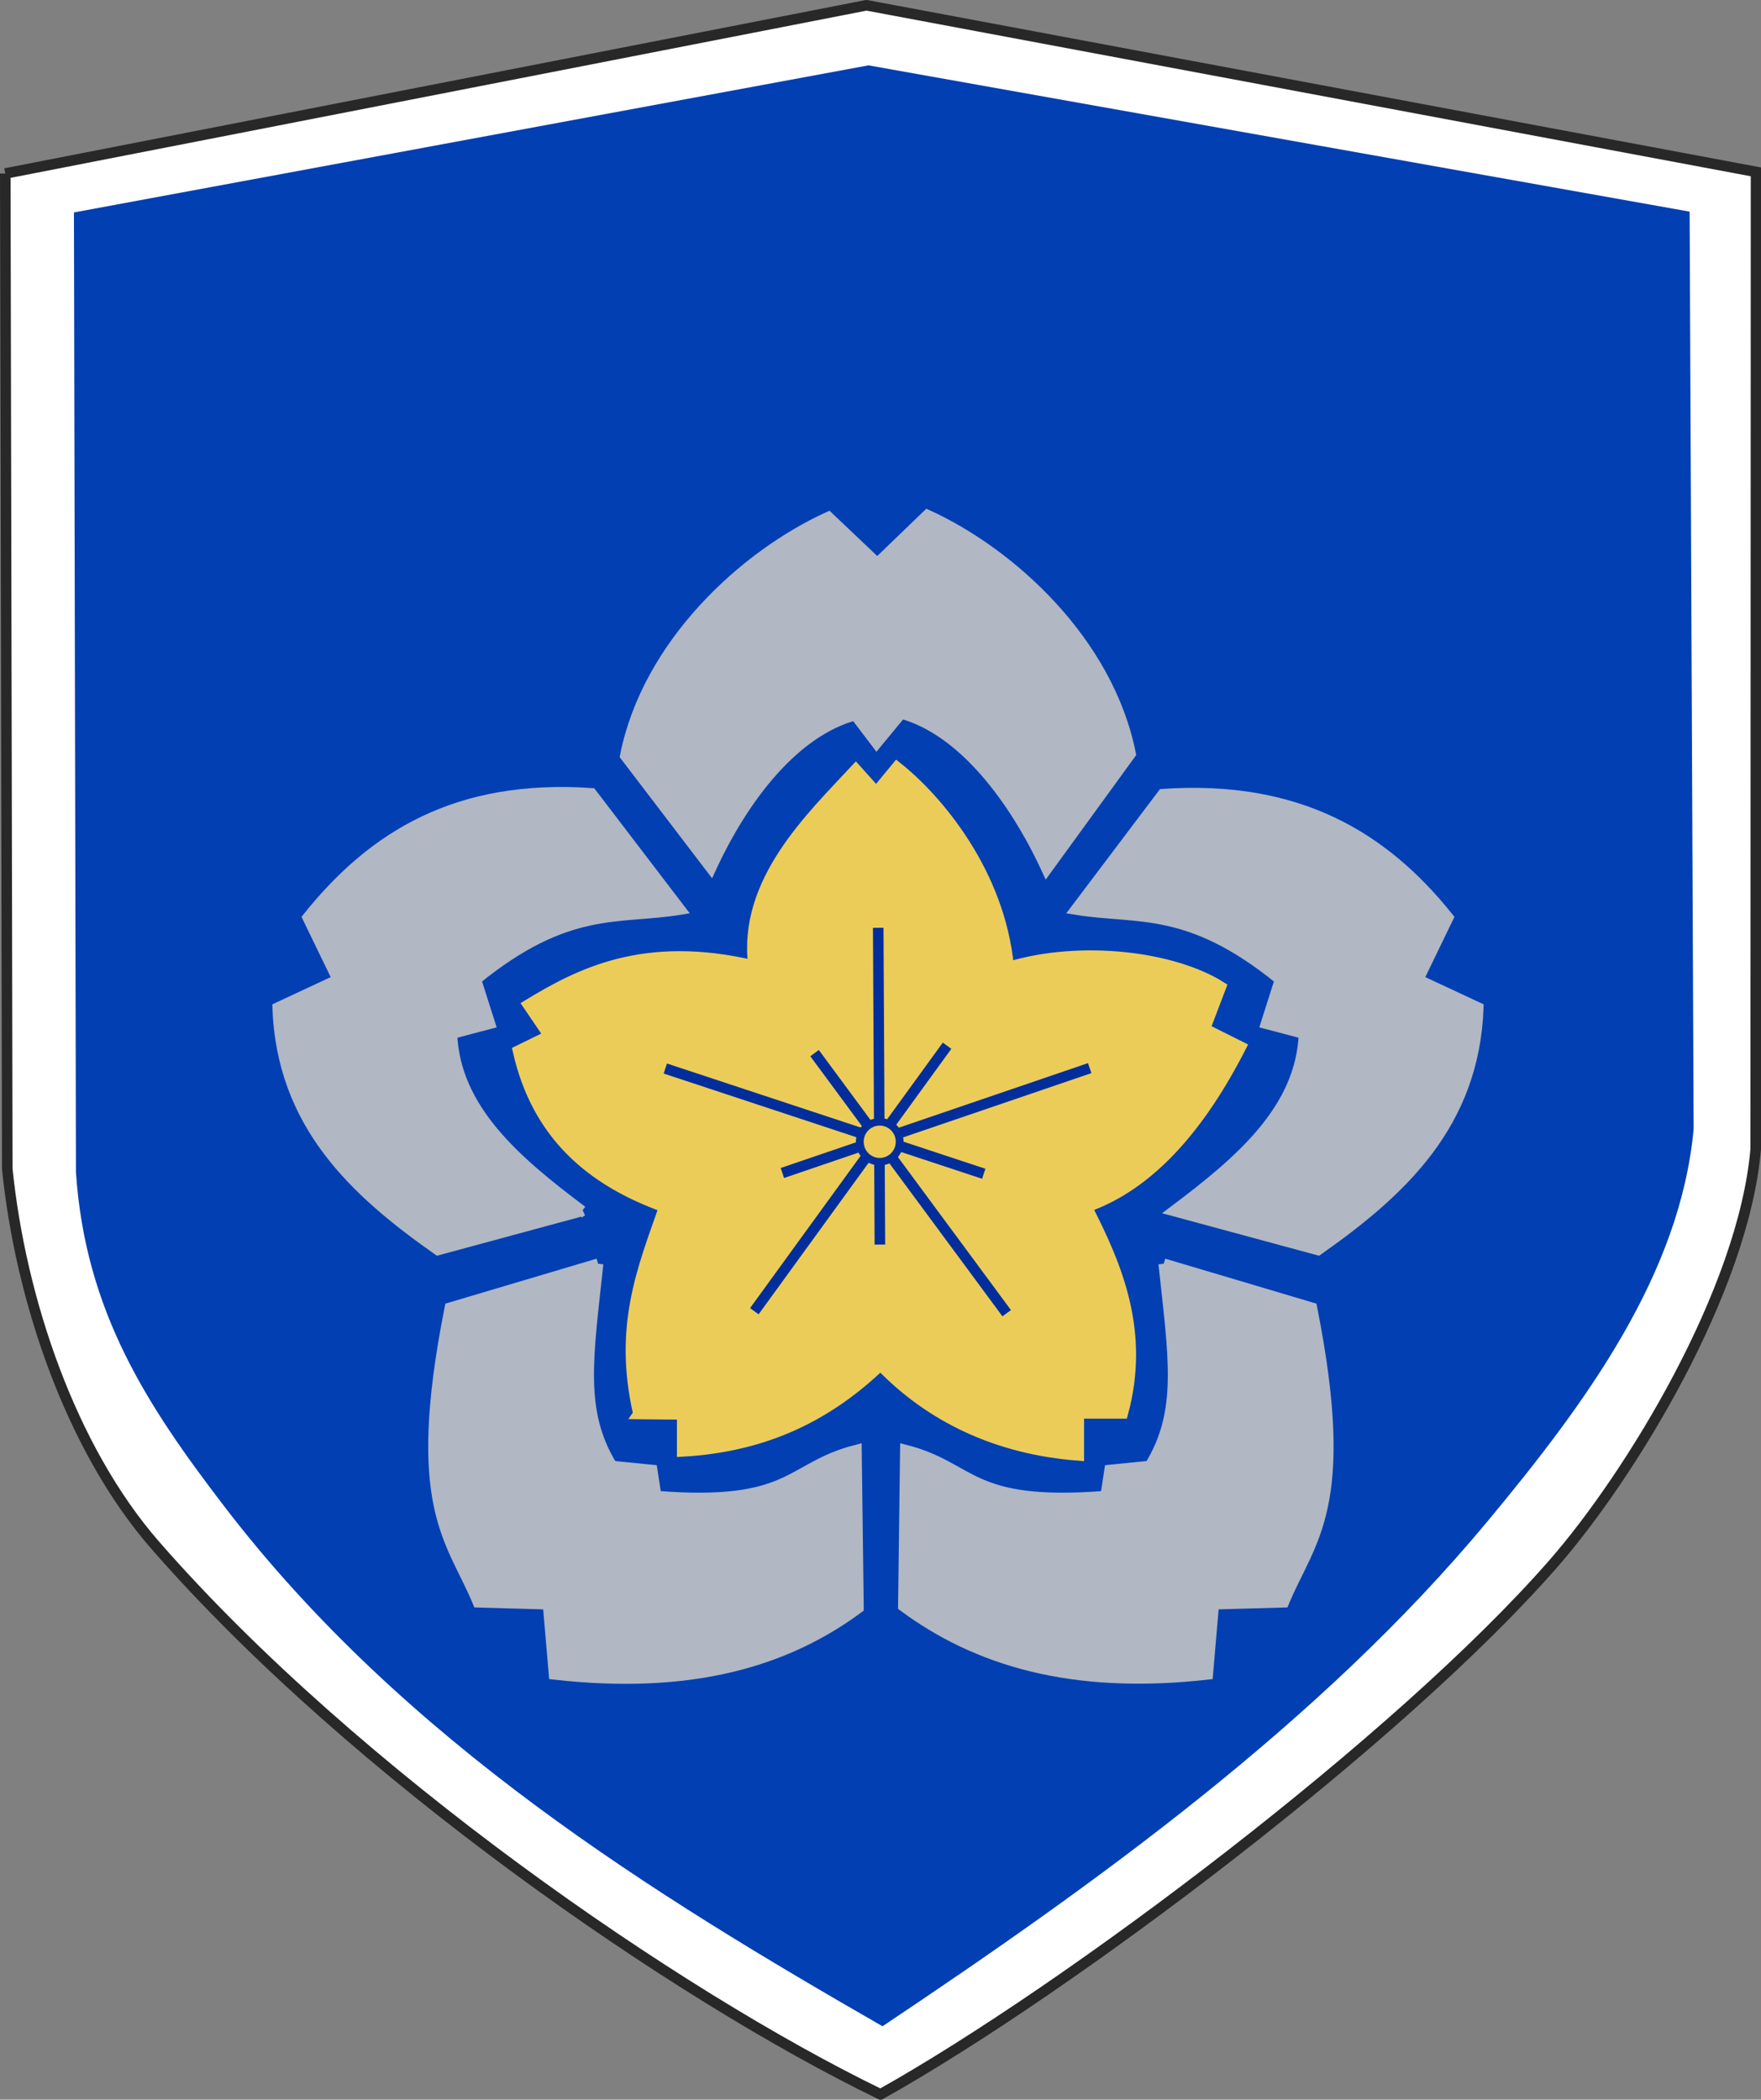 <?xml version="1.0" encoding="UTF-8" standalone="no"?>
<!-- Created with Inkscape (http://www.inkscape.org/) -->

<svg
   xmlns:dc="http://purl.org/dc/elements/1.1/"
   xmlns:cc="http://creativecommons.org/ns#"
   xmlns:rdf="http://www.w3.org/1999/02/22-rdf-syntax-ns#"
   xmlns:svg="http://www.w3.org/2000/svg"
   xmlns="http://www.w3.org/2000/svg"
   xmlns:sodipodi="http://sodipodi.sourceforge.net/DTD/sodipodi-0.dtd"
   xmlns:inkscape="http://www.inkscape.org/namespaces/inkscape"
   width="166.838"
   height="198.905"
   id="svg2"
   version="1.1"
   inkscape:version="0.47 r22583"
   sodipodi:docname="Japanese Ground Staff Office.svg">
  <rect width="100%" height="100%" fill="#808080" stroke="none"/>
  <defs
     id="defs4">
    <inkscape:path-effect
       effect="spiro"
       id="path-effect3711"
       is_visible="true" />
    <inkscape:path-effect
       effect="spiro"
       id="path-effect3707"
       is_visible="true" />
    <inkscape:path-effect
       effect="spiro"
       id="path-effect3703"
       is_visible="true" />
    <inkscape:path-effect
       effect="spiro"
       id="path-effect3699"
       is_visible="true" />
    <inkscape:path-effect
       effect="spiro"
       id="path-effect3695"
       is_visible="true" />
    <inkscape:path-effect
       effect="spiro"
       id="path-effect3690"
       is_visible="true" />
    <inkscape:path-effect
       effect="spiro"
       id="path-effect3663"
       is_visible="true" />
    <inkscape:path-effect
       effect="spiro"
       id="path-effect3614"
       is_visible="true" />
    <inkscape:path-effect
       effect="spiro"
       id="path-effect3608"
       is_visible="true" />
    <inkscape:path-effect
       effect="spiro"
       id="path-effect2832"
       is_visible="true" />
    <inkscape:perspective
       sodipodi:type="inkscape:persp3d"
       inkscape:vp_x="0 : 526.18109 : 1"
       inkscape:vp_y="0 : 1000 : 0"
       inkscape:vp_z="744.09448 : 526.18109 : 1"
       inkscape:persp3d-origin="372.04724 : 350.78739 : 1"
       id="perspective10" />
    <inkscape:perspective
       id="perspective2824"
       inkscape:persp3d-origin="0.5 : 0.33333333 : 1"
       inkscape:vp_z="1 : 0.5 : 1"
       inkscape:vp_y="0 : 1000 : 0"
       inkscape:vp_x="0 : 0.5 : 1"
       sodipodi:type="inkscape:persp3d" />
    <inkscape:perspective
       id="perspective3625"
       inkscape:persp3d-origin="0.5 : 0.33333333 : 1"
       inkscape:vp_z="1 : 0.5 : 1"
       inkscape:vp_y="0 : 1000 : 0"
       inkscape:vp_x="0 : 0.5 : 1"
       sodipodi:type="inkscape:persp3d" />
    <inkscape:perspective
       id="perspective3647"
       inkscape:persp3d-origin="0.5 : 0.33333333 : 1"
       inkscape:vp_z="1 : 0.5 : 1"
       inkscape:vp_y="0 : 1000 : 0"
       inkscape:vp_x="0 : 0.5 : 1"
       sodipodi:type="inkscape:persp3d" />
    <inkscape:perspective
       id="perspective3674"
       inkscape:persp3d-origin="0.5 : 0.33333333 : 1"
       inkscape:vp_z="1 : 0.5 : 1"
       inkscape:vp_y="0 : 1000 : 0"
       inkscape:vp_x="0 : 0.5 : 1"
       sodipodi:type="inkscape:persp3d" />
    <inkscape:perspective
       id="perspective2854"
       inkscape:persp3d-origin="0.5 : 0.33333333 : 1"
       inkscape:vp_z="1 : 0.5 : 1"
       inkscape:vp_y="0 : 1000 : 0"
       inkscape:vp_x="0 : 0.5 : 1"
       sodipodi:type="inkscape:persp3d" />
  </defs>
  <sodipodi:namedview
     id="base"
     pagecolor="#ffffff"
     bordercolor="#666666"
     borderopacity="1.0"
     inkscape:pageopacity="0.0"
     inkscape:pageshadow="2"
     inkscape:zoom="5.3181362"
     inkscape:cx="63.62407"
     inkscape:cy="88.37081"
     inkscape:document-units="px"
     inkscape:current-layer="layer1"
     showgrid="true"
     inkscape:window-width="1280"
     inkscape:window-height="975"
     inkscape:window-x="-4"
     inkscape:window-y="-4"
     inkscape:window-maximized="1"
     inkscape:snap-grids="false">
    <inkscape:grid
       type="xygrid"
       id="grid2842" />
  </sodipodi:namedview>
  <g
     inkscape:label="レイヤー 1"
     inkscape:groupmode="layer"
     id="layer1"
     transform="translate(-249.585,-389.459)">
    <path
       style="color:#000000;fill:#ffffff;fill-opacity:1;stroke:#282828;stroke-width:1px;stroke-linecap:butt;stroke-linejoin:miter;stroke-miterlimit:4;stroke-opacity:1;stroke-dashoffset:0;marker:none;visibility:visible;display:inline;overflow:visible;enable-background:accumulate"
       d="m 250.085,405.897 0.19,94.304 c 1.253,12.294 5.974,26.438 14.041,35.672 18.853,21.582 49.343,42.606 68.688,51.99 17.906,-10.039 49.214,-33.638 63.755,-50.283 7.26,-8.311 18.012,-25.814 19.164,-39.277 l 0.031,-92.561 -84.278,-15.784 -81.591,15.939"
       id="path2830"
       sodipodi:nodetypes="ccscscccc" />
    <path
       style="color:#000000;fill:#013fb3;fill-opacity:1;stroke:none;stroke-width:1px;marker:none;visibility:visible;display:inline;overflow:visible;enable-background:accumulate"
       d="m 256.59,409.584 0.19,90.921 c 0.884,13.209 6.759,22.122 13.988,31.573 17.143,22.415 40.956,36.995 62.426,49.334 20.107,-13.447 41.402,-28.699 57.303,-47.816 9.372,-11.267 18.279,-23.424 19.544,-37.19 l -0.38,-86.898 -77.796,-13.858"
       id="path3606"
       sodipodi:nodetypes="ccscsccc" />
    <path
       style="color:#000000;fill:#b1b7c3;fill-opacity:1;stroke:#b1b7c3;stroke-width:1px;stroke-linecap:butt;stroke-linejoin:miter;stroke-miterlimit:4;stroke-opacity:1;stroke-dashoffset:0;marker:none;visibility:visible;display:inline;overflow:visible;enable-background:accumulate"
       d="m 304.732,504.176 -13.662,3.7 c -7.906,-5.566 -14.769,-11.897 -15.18,-22.959 l 5.692,-2.656 -2.846,-5.882 c 6.183,-7.722 14.133,-12.637 26.887,-11.766 l 8.406,11.007 c -5.873,0.96 -10.659,-0.434 -19.354,6.641 l 1.328,4.174 -3.605,0.949 c 0.291,7.189 6.073,12.091 12.333,16.793 z"
       id="path3612"
       sodipodi:nodetypes="ccccccccccc" />
    <path
       style="color:#000000;fill:#b1b7c3;fill-opacity:1;stroke:#b1b7c3;stroke-width:1px;stroke-linecap:butt;stroke-linejoin:miter;stroke-miterlimit:4;stroke-opacity:1;stroke-dashoffset:0;marker:none;visibility:visible;display:inline;overflow:visible;enable-background:accumulate"
       d="m 337.448,438.245 -4.75,4.578 -4.625,-4.39 c -7.919,3.61 -17.134,12.001 -19.25,22.625 l 8.119,10.64 c 3.139,-6.791 7.92,-12.934 13.662,-14.498 l 2.031,2.67 2.332,-2.826 c 5.742,1.563 10.646,7.967 13.785,14.758 l 7.946,-10.932 c -2.116,-10.624 -11.331,-19.015 -19.25,-22.625 z"
       id="path3612-0"
       sodipodi:nodetypes="ccccccccccc" />
    <path
       style="color:#000000;fill:#b1b7c3;fill-opacity:1;stroke:#b1b7c3;stroke-width:1px;stroke-linecap:butt;stroke-linejoin:miter;stroke-miterlimit:4;stroke-opacity:1;stroke-dashoffset:0;marker:none;visibility:visible;display:inline;overflow:visible;enable-background:accumulate"
       d="m 360.798,504.176 13.662,3.7 c 7.906,-5.566 14.769,-11.897 15.18,-22.959 l -5.692,-2.656 2.846,-5.882 c -6.183,-7.722 -14.296,-12.555 -27.05,-11.685 L 351.5,475.619 c 5.873,0.96 10.659,-0.434 19.354,6.641 l -1.328,4.174 3.605,0.949 c -0.291,7.189 -6.073,12.091 -12.333,16.793 z"
       id="path3612-6"
       sodipodi:nodetypes="ccccccccccc" />
    <path
       style="color:#000000;fill:#b1b7c3;fill-opacity:1;stroke:#b1b7c3;stroke-width:1px;stroke-linecap:butt;stroke-linejoin:miter;stroke-miterlimit:4;stroke-opacity:1;stroke-dashoffset:0;marker:none;visibility:visible;display:inline;overflow:visible;enable-background:accumulate"
       d="m 306.25,509.175 -14.041,4.174 c -3.765,18.955 0.173,21.913 2.656,27.893 l 6.641,0.19 0.569,6.641 c 12.951,1.464 21.95,-1.189 28.841,-6.288 l -0.19,-14.963 c -6.496,1.66 -5.953,5.397 -18.975,4.364 l -0.379,-2.467 -3.795,-0.379 c -3.192,-5.172 -2.271,-10.319 -1.328,-19.164"
       id="path3661"
       sodipodi:nodetypes="ccccccccccc" />
    <path
       style="color:#000000;fill:#b1b7c3;fill-opacity:1;stroke:#b1b7c3;stroke-width:1px;stroke-linecap:butt;stroke-linejoin:miter;stroke-miterlimit:4;stroke-opacity:1;stroke-dashoffset:0;marker:none;visibility:visible;display:inline;overflow:visible;enable-background:accumulate"
       d="m 359.834,509.175 14.041,4.174 c 3.765,18.955 -0.173,21.913 -2.656,27.893 l -6.641,0.19 -0.569,6.641 c -12.951,1.464 -21.95,-1.352 -28.841,-6.451 l 0.19,-14.8 c 6.496,1.66 5.953,5.397 18.975,4.364 l 0.379,-2.467 3.795,-0.379 c 3.192,-5.172 2.271,-10.319 1.328,-19.164"
       id="path3661-6"
       sodipodi:nodetypes="ccccccccccc" />
    <path
       style="color:#000000;fill:#eccc58;fill-opacity:1;stroke:#eccc58;stroke-width:1px;stroke-linecap:butt;stroke-linejoin:miter;stroke-miterlimit:4;stroke-opacity:1;stroke-dashoffset:0;marker:none;visibility:visible;display:inline;overflow:visible;enable-background:accumulate"
       d="m 310.072,523.403 c -1.906,-8.306 0.406,-13.753 2.44,-19.597 -6.853,-2.474 -12.044,-6.776 -13.851,-14.8 l 2.937,-1.436 -1.989,-2.928 c 4.886,-2.966 10.993,-6.143 21.36,-3.715 -1.012,-7.969 5.49,-14.07 9.696,-18.6 l 1.937,2.155 1.952,-2.366 c 3.788,2.997 9.74,9.954 10.594,18.952 6.792,-2.057 15.516,-1.023 20.113,1.867 l -1.518,3.985 3.415,1.708 c -3.923,7.664 -8.665,13.076 -14.61,15.18 2.923,5.687 5.492,11.857 3.415,19.544 l -4.174,0 0,3.985 c -7.821,-0.593 -14.109,-3.689 -18.785,-8.539 -4.708,4.496 -10.546,7.699 -18.785,8.159 l 10e-6,-3.51 -4.148,-0.042 0,-3e-5 z"
       id="path3688"
       sodipodi:nodetypes="cccccccccccccccccccccc" />
    <path
       style="color:#000000;fill:none;stroke:#012e9b;stroke-width:1px;stroke-linecap:butt;stroke-linejoin:miter;stroke-miterlimit:4;stroke-opacity:1;stroke-dasharray:none;stroke-dashoffset:0;marker:none;visibility:visible;display:inline;overflow:visible;enable-background:accumulate"
       d="m 332.946,507.359 -0.158,-30.009"
       id="path3693"
       inkscape:path-effect="#path-effect3695"
       inkscape:original-d="m 332.94572,507.35947 -0.15763,-30.0095"
       sodipodi:nodetypes="cc" />
    <path
       style="color:#000000;fill:none;stroke:#012e9b;stroke-width:1px;stroke-linecap:butt;stroke-linejoin:miter;stroke-miterlimit:4;stroke-opacity:1;stroke-dasharray:none;stroke-dashoffset:0;marker:none;visibility:visible;display:inline;overflow:visible;enable-background:accumulate"
       d="m 321.05,513.673 18.26,-25.15"
       id="path3697"
       inkscape:path-effect="#path-effect3699"
       inkscape:original-d="m 321.05035,513.67308 18.26044,-25.14994"
       sodipodi:nodetypes="cc" />
    <path
       style="color:#000000;fill:none;stroke:#012e9b;stroke-width:1px;stroke-linecap:butt;stroke-linejoin:miter;stroke-miterlimit:4;stroke-opacity:1;stroke-dasharray:none;stroke-dashoffset:0;marker:none;visibility:visible;display:inline;overflow:visible;enable-background:accumulate"
       d="m 326.757,489.223 18.202,24.639"
       id="path3701"
       inkscape:path-effect="#path-effect3703"
       inkscape:original-d="m 326.75657,489.22349 18.20179,24.63934"
       sodipodi:nodetypes="cc" />
    <path
       style="color:#000000;fill:none;stroke:#012e9b;stroke-width:1px;stroke-linecap:butt;stroke-linejoin:miter;stroke-miterlimit:4;stroke-opacity:1;stroke-dasharray:none;stroke-dashoffset:0;marker:none;visibility:visible;display:inline;overflow:visible;enable-background:accumulate"
       d="m 323.707,500.581 29.117,-9.936"
       id="path3705"
       inkscape:path-effect="#path-effect3707"
       inkscape:original-d="m 323.7068,500.5806 29.11693,-9.93568"
       sodipodi:nodetypes="cc" />
    <path
       style="color:#000000;fill:none;stroke:#012e9b;stroke-width:1px;stroke-linecap:butt;stroke-linejoin:miter;stroke-miterlimit:4;stroke-opacity:1;stroke-dasharray:none;stroke-dashoffset:0;marker:none;visibility:visible;display:inline;overflow:visible;enable-background:accumulate"
       d="M 342.785,500.653 312.618,490.683"
       id="path3709"
       inkscape:path-effect="#path-effect3711"
       inkscape:original-d="M 342.78487,500.65306 312.61788,490.6832"
       sodipodi:nodetypes="cc" />
    <path
       sodipodi:type="arc"
       style="fill:#ebca55;fill-opacity:1;fill-rule:nonzero;stroke:#012e9b;stroke-width:1;stroke-linecap:butt;stroke-linejoin:round;stroke-miterlimit:4;stroke-opacity:1;stroke-dasharray:none;stroke-dashoffset:0"
       id="path3713"
       sodipodi:cx="333.66846"
       sodipodi:cy="497.73441"
       sodipodi:rx="2.5615721"
       sodipodi:ry="2.656445"
       d="m 336.23,497.734 c 0,1.467 -1.147,2.656 -2.562,2.656 -1.415,0 -2.562,-1.189 -2.562,-2.656 0,-1.467 1.147,-2.656 2.562,-2.656 1.415,0 2.562,1.189 2.562,2.656 z"
       transform="matrix(0.737,0,0,0.711,87.017,143.732)" />
  </g>
</svg>
